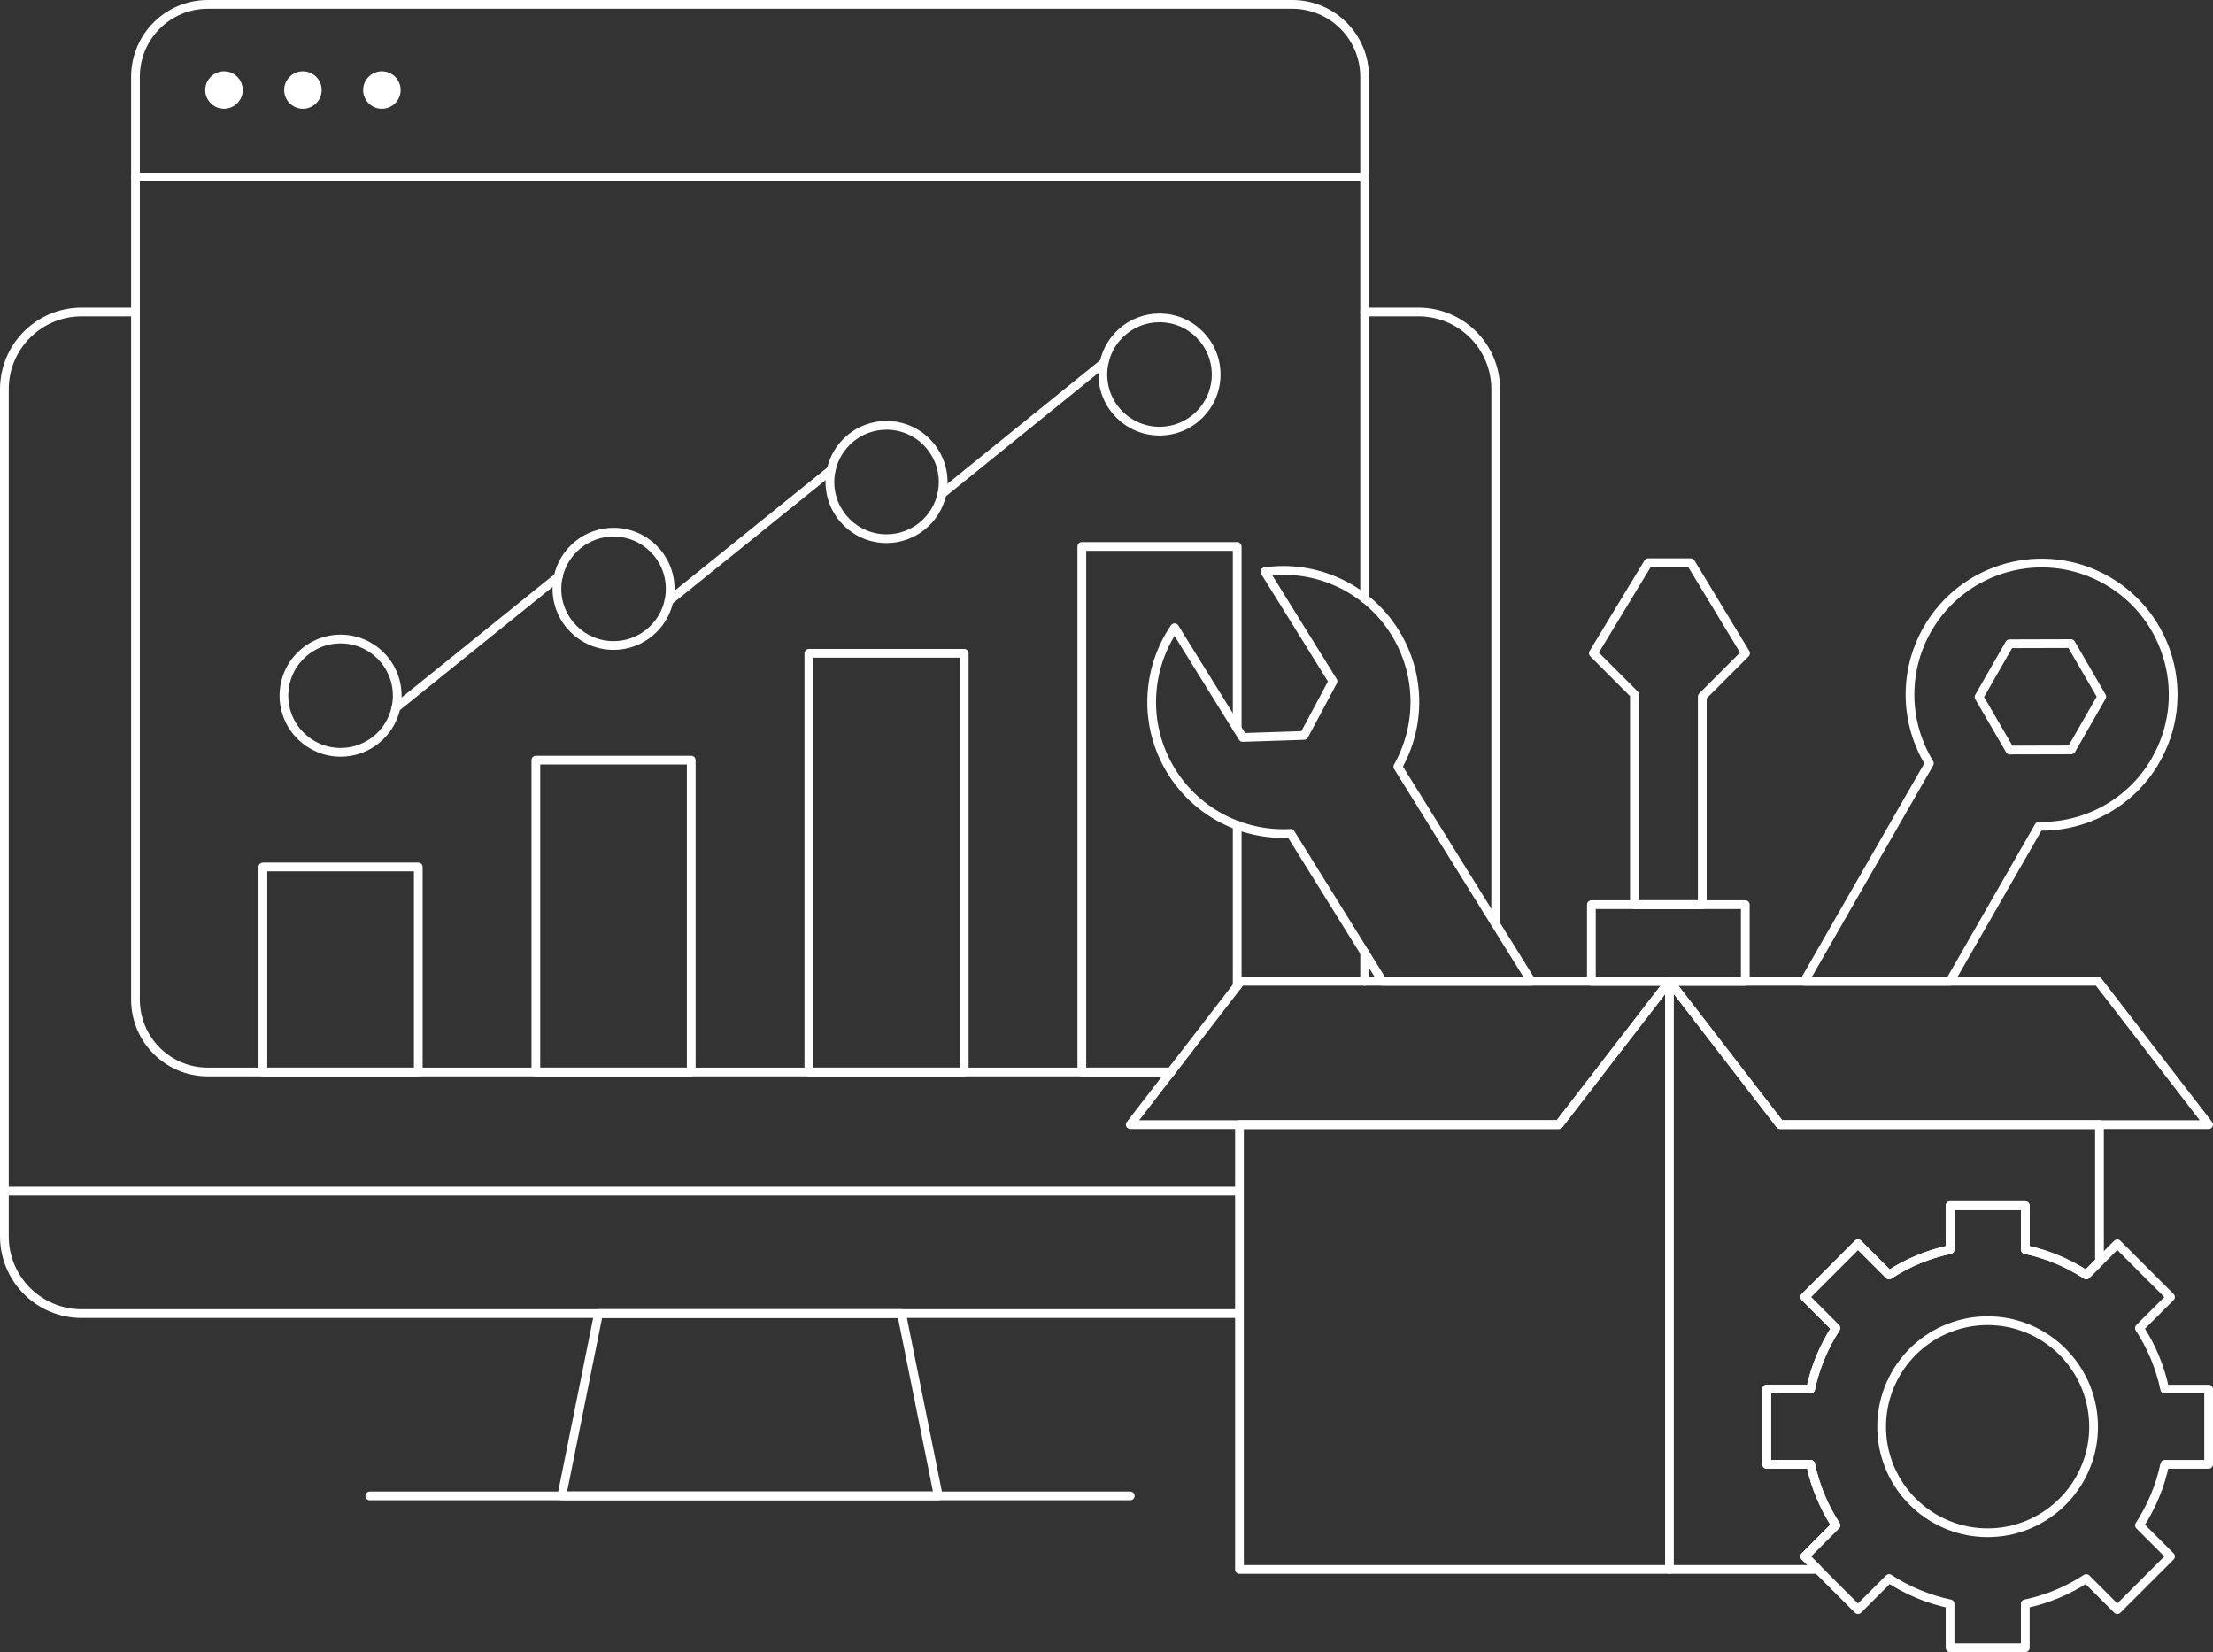 <?xml version="1.0" encoding="UTF-8"?> <svg xmlns="http://www.w3.org/2000/svg" id="Layer_2" data-name="Layer 2" viewBox="0 0 759.76 567.13"><rect x="0" y="0" width="759.76" height="567.13" fill="#333333" stroke="none"/><defs><style> .cls-1 { fill: #fff; } .cls-2 { fill: none; stroke: #fff; stroke-linecap: round; stroke-linejoin: round; stroke-width: 3px; } </style></defs><g id="Layer_1-2" data-name="Layer 1"><g><rect class="cls-2" x="546.35" y="310.55" width="52.84" height="26.31"></rect><polygon class="cls-2" points="599.28 224.24 584.42 239.11 584.42 310.54 561.12 310.54 561.12 238.34 547.02 224.24 565.86 193.17 580.45 193.17 599.28 224.24"></polygon></g><g><path class="cls-2" d="M740.1,260.93c-8.51,14.85-24.14,23.02-40.11,22.7l-30.54,53.22h-50l42.94-74.82c-8.34-13.62-9.15-31.25-.66-46.06,12.42-21.63,40.02-29.12,61.66-16.7,21.65,12.43,29.12,40.03,16.7,61.66Z"></path><polygon class="cls-2" points="711.08 257.41 721.56 239.14 710.98 220.92 689.91 220.98 679.43 239.25 690.01 257.46 711.08 257.41"></polygon></g><path class="cls-2" d="M525.7,336.85h-51.06l-31.57-50.78c-15.94.88-31.86-6.74-40.88-21.25-9.73-15.68-8.72-34.99,1.06-49.33l23.39,37.65,21.06-.69,9.94-18.58-23.38-37.63c17.15-2.43,34.93,5.2,44.67,20.86,9.02,14.53,8.83,32.18.98,46.08l45.79,73.66Z"></path><path class="cls-2" d="M720.79,386.06v47.02l-4.54,4.54c-6.29-4.11-13.36-7.09-20.94-8.69v-15.07h-25.82v15.07c-7.6,1.6-14.67,4.58-20.94,8.69l-10.67-10.67-18.26,18.27,10.66,10.66c-4.08,6.29-7.07,13.36-8.67,20.94h-15.07v25.82h15.07c1.6,7.6,4.58,14.66,8.67,20.94l-10.66,10.67,4.5,4.5h-198.59v-152.7h109.66l37.98-49.22,37.97,49.22h109.66Z"></path><line class="cls-2" x1="573.15" y1="336.86" x2="573.15" y2="538.76"></line><polygon class="cls-2" points="573.16 336.85 535.18 386.06 388.04 386.06 425.51 337.49 426.01 336.85 573.16 336.85"></polygon><polygon class="cls-2" points="758.26 386.06 611.13 386.06 573.16 336.85 720.29 336.85 720.79 337.49 758.26 386.06"></polygon><path class="cls-2" d="M758.26,502.66v-25.82h-15.07c-1.6-7.58-4.58-14.66-8.69-20.94l10.67-10.66-18.27-18.27-6.11,6.13-4.54,4.54c-6.29-4.11-13.36-7.09-20.94-8.69v-15.07h-25.82v15.07c-7.6,1.6-14.67,4.58-20.94,8.69l-10.67-10.67-18.26,18.27,10.66,10.66c-4.08,6.29-7.07,13.36-8.67,20.94h-15.07v25.82h15.07c1.6,7.6,4.58,14.66,8.67,20.94l-10.66,10.67,4.5,4.5,13.76,13.76,10.67-10.66c6.27,4.1,13.34,7.09,20.94,8.69v15.07h25.82v-15.07c7.58-1.6,14.66-4.59,20.94-8.69l10.66,10.66,18.27-18.26-10.67-10.67c4.11-6.29,7.09-13.34,8.69-20.94h15.07ZM648.37,476.83c.24-.69.53-1.34.83-2,3.65-8.1,10.16-14.64,18.26-18.27.67-.29,1.34-.58,2.02-.82,4.02-1.55,8.37-2.38,12.91-2.38s8.91.83,12.91,2.38c.69.24,1.34.51,2,.82,8.1,3.63,14.62,10.18,18.27,18.27.29.66.58,1.31.83,2,1.52,4.02,2.37,8.37,2.37,12.93s-.83,8.9-2.37,12.9c-.26.69-.53,1.34-.83,2.02-3.63,8.1-10.18,14.62-18.27,18.26-.66.32-1.31.59-2,.83-4,1.55-8.37,2.37-12.91,2.37s-8.9-.82-12.91-2.37c-.67-.24-1.34-.53-2.02-.83-8.1-3.65-14.62-10.16-18.26-18.26-.32-.67-.59-1.33-.83-2.02-1.55-4-2.37-8.35-2.37-12.9s.83-8.91,2.37-12.93Z"></path><g><path class="cls-2" d="M425.51,450.92H28.02c-14.64,0-26.52-11.87-26.52-26.51V133.6c0-14.64,11.88-26.51,26.52-26.51h18.49"></path><path class="cls-2" d="M468.5,107.09h18.49c14.64,0,26.51,11.87,26.51,26.51v183.62"></path><polygon class="cls-2" points="322.14 513.5 192.87 513.5 205.48 450.92 309.53 450.92 322.14 513.5"></polygon><line class="cls-2" x1="126.97" y1="513.5" x2="388.04" y2="513.5"></line><line class="cls-2" x1="425.51" y1="408.87" x2="1.5" y2="408.87"></line></g><line class="cls-2" x1="468.5" y1="336.85" x2="468.5" y2="326.96"></line><path class="cls-2" d="M468.5,205.45V26.35c0-13.73-11.13-24.85-24.85-24.85H71.36c-13.72,0-24.85,11.12-24.85,24.85v316.78c0,13.73,11.13,24.86,24.85,24.86h330.62"></path><rect class="cls-2" x="277.69" y="224.26" width="53.34" height="143.72"></rect><rect class="cls-2" x="183.97" y="260.93" width="53.34" height="107.05"></rect><rect class="cls-2" x="90.26" y="297.61" width="53.34" height="70.38"></rect><line class="cls-2" x1="424.75" y1="338.48" x2="424.75" y2="283.27"></line><polyline class="cls-2" points="424.75 250.08 424.75 187.59 371.41 187.59 371.41 367.99 401.98 367.99"></polyline><g><line class="cls-2" x1="191.65" y1="198" x2="135.93" y2="242.93"></line><line class="cls-2" x1="285.37" y1="161.33" x2="229.65" y2="206.26"></line><line class="cls-2" x1="379.06" y1="124.49" x2="323.38" y2="169.53"></line><path class="cls-2" d="M136.38,238.8c0,1.42-.15,2.8-.45,4.13-1.88,8.76-9.68,15.32-19,15.32-10.74,0-19.45-8.71-19.45-19.45s8.71-19.44,19.45-19.44,19.45,8.7,19.45,19.44Z"></path><path class="cls-2" d="M230.09,202.13c0,1.42-.15,2.8-.44,4.13-1.89,8.76-9.68,15.32-19,15.32-10.74,0-19.45-8.71-19.45-19.45,0-1.42.15-2.8.45-4.13,1.88-8.76,9.68-15.32,19-15.32,10.74,0,19.44,8.71,19.44,19.45Z"></path><path class="cls-2" d="M323.81,165.46c0,1.4-.15,2.76-.43,4.07-1.87,8.79-9.68,15.38-19.02,15.38-10.74,0-19.44-8.71-19.44-19.45,0-1.42.15-2.8.45-4.13,1.88-8.76,9.67-15.32,18.99-15.32,10.74,0,19.45,8.71,19.45,19.45Z"></path><path class="cls-2" d="M417.53,128.56c0,10.74-8.71,19.44-19.45,19.44s-19.45-8.7-19.45-19.44c0-1.4.15-2.76.43-4.07,1.87-8.79,9.68-15.38,19.02-15.38,10.74,0,19.45,8.71,19.45,19.45Z"></path></g><line class="cls-2" x1="46.51" y1="60.77" x2="468.5" y2="60.77"></line><g><path class="cls-1" d="M76.9,37.36c-3.55,0-6.44-2.89-6.44-6.44s2.89-6.44,6.44-6.44,6.44,2.89,6.44,6.44-2.89,6.44-6.44,6.44Z"></path><path class="cls-1" d="M104,37.36c-3.55,0-6.44-2.89-6.44-6.44s2.89-6.44,6.44-6.44,6.44,2.89,6.44,6.44-2.89,6.44-6.44,6.44Z"></path><path class="cls-1" d="M131.11,37.36c-3.55,0-6.44-2.89-6.44-6.44s2.89-6.44,6.44-6.44,6.44,2.89,6.44,6.44-2.89,6.44-6.44,6.44Z"></path></g></g></svg> 